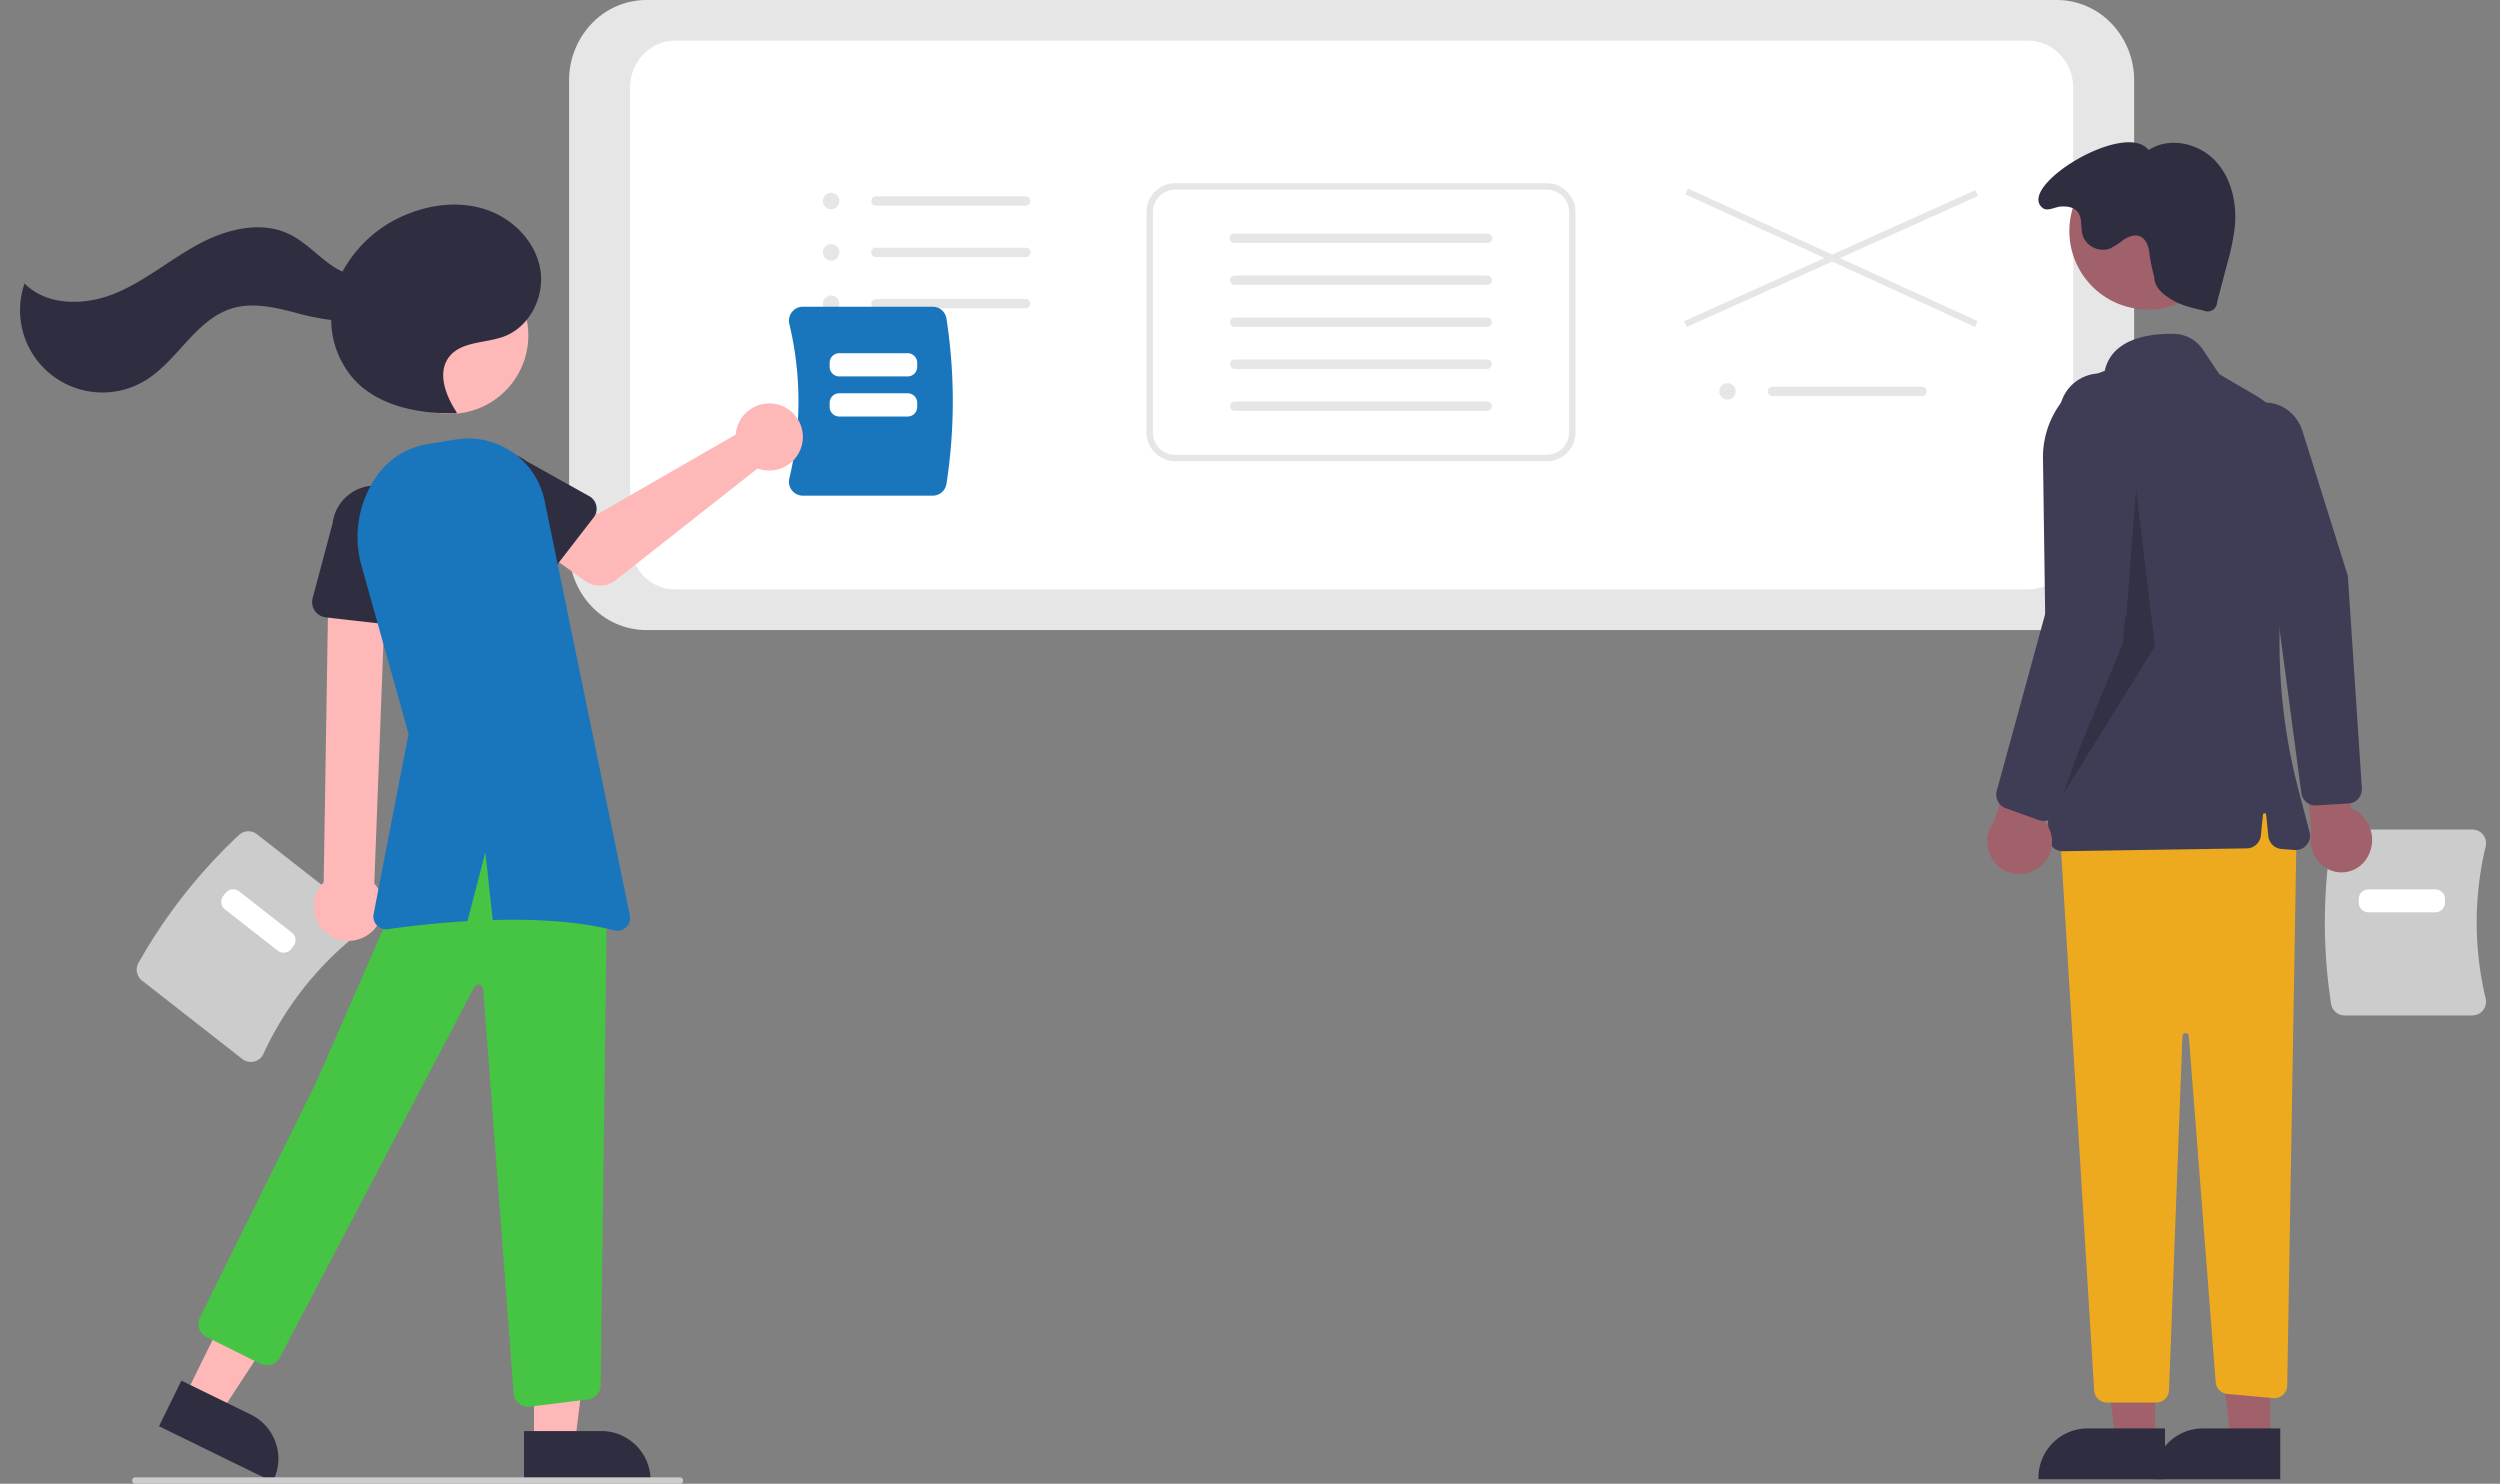 <?xml version="1.0" encoding="UTF-8"?>
<svg xmlns="http://www.w3.org/2000/svg" fill="none" viewBox="0 0 123 73">
  <rect x="0" y="0" width="123" height="73" fill="#808080" stroke="none"/>
  <g clip-path="url(#a)">
    <path d="M101.202 31H31.798a3.73 3.73 0 0 1-2.684-1.158A4.036 4.036 0 0 1 28 27.05V3.95a4.036 4.036 0 0 1 1.114-2.792A3.73 3.73 0 0 1 31.798 0h69.404a3.729 3.729 0 0 1 2.684 1.158A4.036 4.036 0 0 1 105 3.95v23.1a4.035 4.035 0 0 1-1.114 2.792A3.729 3.729 0 0 1 101.202 31Z" fill="#E6E6E6"></path>
    <path d="M33.208 2a2.16 2.16 0 0 0-1.56.68A2.38 2.38 0 0 0 31 4.318v22.364c0 .615.234 1.204.648 1.638a2.16 2.16 0 0 0 1.56.68h66.584c.585 0 1.146-.245 1.56-.68a2.382 2.382 0 0 0 .648-1.638V4.318a2.382 2.382 0 0 0-.648-1.638 2.159 2.159 0 0 0-1.56-.68H33.208Z" fill="#fff"></path>
    <path d="M40.876 10.295a.405.405 0 1 0 .029-.81.405.405 0 0 0-.029.81ZM40.876 12.82a.406.406 0 0 0 .412-.48.404.404 0 0 0-.56-.294.405.405 0 0 0 .148.774ZM40.876 15.346a.406.406 0 0 0 .412-.48.404.404 0 1 0-.412.48ZM50.458 10.12h-7.361a.23.23 0 0 1-.23-.23.23.23 0 0 1 .23-.229h7.361a.23.23 0 1 1 0 .46ZM50.458 12.646h-7.361a.23.23 0 0 1-.163-.392.23.23 0 0 1 .163-.067h7.361a.23.23 0 1 1 0 .459ZM50.458 15.171h-7.361a.23.23 0 0 1-.23-.23.23.23 0 0 1 .23-.229h7.361a.229.229 0 0 1 .163.392.232.232 0 0 1-.162.067Z" fill="#E6E6E6"></path>
    <path d="M76.096 22.692H57.825a1.42 1.42 0 0 1-1.418-1.415V10.43a1.415 1.415 0 0 1 1.418-1.415h18.271a1.42 1.42 0 0 1 1.418 1.415v10.847a1.415 1.415 0 0 1-1.418 1.415Z" fill="#fff"></path>
    <path d="M73.171 11.95H60.75a.23.23 0 1 1 0-.458H73.17a.23.23 0 1 1 0 .459ZM73.171 14.017H60.75a.23.23 0 1 1 0-.46H73.17a.23.23 0 1 1 0 .46ZM73.171 16.083H60.75a.23.23 0 1 1 0-.46H73.17a.23.23 0 1 1 0 .46ZM73.171 18.15H60.75a.23.23 0 0 1-.23-.23.23.23 0 0 1 .23-.23H73.17a.23.23 0 0 1 0 .46ZM73.171 20.215H60.75a.23.23 0 0 1-.23-.23.23.23 0 0 1 .23-.229h12.422a.23.23 0 1 1 0 .46Z" fill="#E6E6E6"></path>
    <path d="M76.096 22.692H57.825a1.42 1.42 0 0 1-1.418-1.415V10.43a1.415 1.415 0 0 1 1.418-1.415h18.271a1.42 1.42 0 0 1 1.418 1.415v10.847a1.415 1.415 0 0 1-1.418 1.415ZM57.825 9.33a1.105 1.105 0 0 0-1.103 1.1v10.847a1.1 1.1 0 0 0 1.103 1.1h18.271a1.105 1.105 0 0 0 1.103-1.1V10.43a1.1 1.1 0 0 0-1.103-1.1H57.825ZM84.98 19.662a.406.406 0 0 0 .3-.69.404.404 0 1 0-.3.69ZM94.562 19.488h-7.361a.23.23 0 0 1-.163-.392.23.23 0 0 1 .163-.068h7.361a.23.23 0 0 1 .23.23.23.23 0 0 1-.23.23ZM97.187 9.356 82.862 15.8l.13.286 14.325-6.444-.13-.286Z" fill="#E6E6E6"></path>
    <path d="m83.051 9.276-.131.286 14.246 6.523.131-.285-14.246-6.524Z" fill="#E6E6E6"></path>
    <path d="M38.965 24.128a.69.69 0 0 1-.129-.593 16.316 16.316 0 0 0 0-7.593.689.689 0 0 1 .667-.852h6.383a.69.69 0 0 1 .679.576 26.702 26.702 0 0 1 0 8.145.686.686 0 0 1-.679.576h-6.383a.68.68 0 0 1-.538-.26Z" fill="#1976BC"></path>
    <path d="M44.654 18.52h-3.362a.474.474 0 0 1-.473-.471v-.2a.472.472 0 0 1 .473-.472h3.362a.474.474 0 0 1 .473.472v.2a.471.471 0 0 1-.473.471ZM44.654 20.493h-3.362a.473.473 0 0 1-.473-.472v-.2a.472.472 0 0 1 .473-.472h3.362a.473.473 0 0 1 .473.472v.2a.471.471 0 0 1-.473.472Z" fill="#fff"></path>
    <path d="M6.808 47.383a26.34 26.34 0 0 1 4.954-6.307.678.678 0 0 1 .875-.035l4.943 3.866a.668.668 0 0 1 .19.825.678.678 0 0 1-.192.238 16.09 16.09 0 0 0-4.618 5.88.678.678 0 0 1-1.034.256L6.983 48.24a.676.676 0 0 1-.175-.857Z" fill="#CCC"></path>
    <path d="m13.661 46.77-2.594-2.029a.472.472 0 0 1-.08-.662l.114-.145a.474.474 0 0 1 .663-.08l2.594 2.029a.472.472 0 0 1 .08.662l-.113.145a.473.473 0 0 1-.664.08Z" fill="#fff"></path>
    <path d="M114.69 49.393a26.255 26.255 0 0 1 0-8.013.677.677 0 0 1 .667-.567h6.281a.67.67 0 0 1 .659.532c.022.101.021.206-.003.306a16.04 16.04 0 0 0 0 7.47.687.687 0 0 1-.128.583.665.665 0 0 1-.528.256h-6.281a.677.677 0 0 1-.667-.567Z" fill="#CCC"></path>
    <path d="M119.82 44.886h-3.296a.475.475 0 0 1-.472-.471v-.185a.473.473 0 0 1 .472-.471h3.296a.475.475 0 0 1 .473.471v.185a.474.474 0 0 1-.473.471Z" fill="#fff"></path>
    <path d="M116.535 42.063a1.678 1.678 0 0 0-.644-2.184 1.466 1.466 0 0 0-.228-.102l-.13-5.708-2.284 1.679.473 5.163a1.665 1.665 0 0 0 .769 1.826 1.465 1.465 0 0 0 2.044-.674Z" fill="#A0616A"></path>
    <path d="m115.572 39.528-1.637.099a.695.695 0 0 1-.709-.62l-1.36-10.21-2.197-6.228a2.152 2.152 0 0 1 .057-1.593 1.936 1.936 0 0 1 1.111-1.06c1.001-.363 2.096.212 2.442 1.28l2.235 7.141.689 10.427a.74.74 0 0 1-.165.523.663.663 0 0 1-.466.241Z" fill="#3F3D56"></path>
    <path d="M106.026 70.908h-1.931l-.919-7.433h2.85v7.433Z" fill="#A0616A"></path>
    <path d="M106.518 72.777h-6.226v-.08a2.422 2.422 0 0 1 2.423-2.419l3.803.001v2.498Z" fill="#2F2E41"></path>
    <path d="M111.696 70.908h-1.931l-.919-7.433h2.85v7.433Z" fill="#A0616A"></path>
    <path d="M112.189 72.777h-6.227v-.08a2.425 2.425 0 0 1 2.423-2.419l3.804.001v2.498Z" fill="#2F2E41"></path>
    <path d="m112.992 40.867-.461 27.304a.62.62 0 0 1-.209.457.628.628 0 0 1-.478.159l-2.26-.205a.629.629 0 0 1-.571-.578l-1.323-17.032a.158.158 0 0 0-.267-.1.153.153 0 0 0-.047.107l-.661 17.421a.634.634 0 0 1-.63.605h-2.423a.63.63 0 0 1-.629-.59l-1.697-27.705 10.081-2.516 1.575 2.673Z" fill="#EDAA1E"></path>
    <path d="M105.68 15.229a3.865 3.865 0 0 0 3.869-3.861 3.865 3.865 0 0 0-3.869-3.861 3.865 3.865 0 0 0-3.868 3.86 3.865 3.865 0 0 0 3.868 3.862Z" fill="#A0616A"></path>
    <path d="M100.991 41.68a.707.707 0 0 1-.215-.498l-.261-18.62a4.484 4.484 0 0 1 3.037-4.314c.363-1.64 2.292-1.845 3.416-1.821a1.747 1.747 0 0 1 1.414.774l.806 1.207 1.777 1.04a4.481 4.481 0 0 1 2.122 4.843l-.274 1.242a28.486 28.486 0 0 0 .268 13.308l.55 2.095a.71.71 0 0 1-.141.633.715.715 0 0 1-.599.252l-.639-.05a.708.708 0 0 1-.651-.634l-.106-1.056a.08.08 0 0 0-.025-.05.08.08 0 0 0-.106 0 .08.08 0 0 0-.025.05l-.103 1.022a.705.705 0 0 1-.694.637l-9.046.139h-.012a.705.705 0 0 1-.493-.2Z" fill="#3F3D56"></path>
    <path d="M105.983 13.593c.016.546.395.862.862 1.148.466.286 1.011.41 1.544.529a.475.475 0 0 0 .632-.182c.04-.07.062-.15.062-.23l.49-1.86c.173-.593.299-1.2.377-1.813.118-1.18-.163-2.45-.988-3.303-.826-.854-2.257-1.157-3.247-.5-1.174-1.496-6.54 1.81-5.216 2.85.235.186.595-.048.894-.07.299-.024.634.029.824.26.248.303.14.753.242 1.13a1.055 1.055 0 0 0 1.336.684c.247-.121.48-.27.693-.444.23-.153.519-.265.777-.17.341.127.462.543.492.904.052.36.128.717.226 1.067Z" fill="#2F2E41"></path>
    <path opacity=".2" d="m105.079 23.94-.63 7.703-3.308 8.017 4.883-7.86-.945-7.86Z" fill="#000"></path>
    <path d="M100.368 42.646a1.584 1.584 0 0 0 .457-1.872 1.592 1.592 0 0 0-.407-.551l2.107-5.21-2.867.579-1.561 4.858A1.587 1.587 0 0 0 99.294 43c.39.017.771-.11 1.074-.355Z" fill="#A0616A"></path>
    <path d="m100.306 40.349-1.623-.584a.712.712 0 0 1-.443-.852l2.677-9.78.409-8.84a1.998 1.998 0 0 1 .667-1.406 2.025 2.025 0 0 1 2.24-.31 2.01 2.01 0 0 1 1.123 1.96l-.729 9.679-3.411 9.702a.712.712 0 0 1-.91.43Z" fill="#3F3D56"></path>
    <path d="m9.09 68.709 1.734.848 4.103-6.271-2.559-1.252-3.278 6.675Z" fill="#FFB8B8"></path>
    <path d="m8.925 67.927 3.415 1.67a2.423 2.423 0 0 1 1.352 2.325c-.02.317-.103.627-.243.912l-.034.07-5.592-2.734 1.102-2.243Z" fill="#2F2E41"></path>
    <path d="M26.273 71.665h1.932l.918-7.433h-2.85v7.433Z" fill="#FFB8B8"></path>
    <path d="M25.78 70.407h3.804a2.425 2.425 0 0 1 2.424 2.419v.079H25.78v-2.498Z" fill="#2F2E41"></path>
    <path d="M22.125 20.364a3.865 3.865 0 0 0 3.869-3.861 3.865 3.865 0 0 0-3.869-3.861 3.865 3.865 0 0 0-3.868 3.86 3.865 3.865 0 0 0 3.868 3.862Z" fill="#FFB8B8"></path>
    <path d="M25.978 69.213a.709.709 0 0 1-.707-.676l-1.496-19.864a.235.235 0 0 0-.183-.222.237.237 0 0 0-.262.12l-9.566 18.227a.712.712 0 0 1-.945.304l-2.667-1.33a.71.71 0 0 1-.319-.947l5.709-11.543 3.78-8.646c1.46-2.87 3.01-4.347 4.738-4.52 1.773-.177 3.667 1.04 5.79 3.72l.018.022v.028l-.316 24.265a.703.703 0 0 1-.642.703l-2.863.356a.676.676 0 0 1-.07.004Z" fill="#46C443"></path>
    <path d="M18.042 46.032a1.69 1.69 0 0 0 .732-1.924 1.687 1.687 0 0 0-.359-.639L19 28.087l-2.836.353-.239 14.965a1.696 1.696 0 0 0 .933 2.862c.41.07.832-.014 1.185-.235Z" fill="#FFB8B8"></path>
    <path d="m19.836 30.807-3.808-.432a.759.759 0 0 1-.647-.947l.983-3.685a2.11 2.11 0 0 1 3.743-1.058 2.1 2.1 0 0 1 .443 1.546l.13 3.798a.756.756 0 0 1-.844.778Z" fill="#2F2E41"></path>
    <path d="M36.237 21.123a1.66 1.66 0 0 0-.038.258l-6.766 3.896-1.645-.945-1.753 2.29 2.749 1.956a1.263 1.263 0 0 0 1.512-.037l6.977-5.493a1.657 1.657 0 0 0 1.821-.465 1.649 1.649 0 0 0-1.464-2.719 1.655 1.655 0 0 0-1.393 1.26Z" fill="#FFB8B8"></path>
    <path d="M29.207 25.461 27.02 28.29a.708.708 0 0 1-1.072.058l-2.475-2.565a1.964 1.964 0 0 1 .962-3.498 1.972 1.972 0 0 1 1.452.394l3.105 1.733a.708.708 0 0 1 .215 1.05Z" fill="#2F2E41"></path>
    <path d="m30.99 45.04-4.198-20.41a3.827 3.827 0 0 0-1.586-2.385 3.84 3.84 0 0 0-2.8-.62l-1.4.233a3.76 3.76 0 0 0-2.439 1.519 5.228 5.228 0 0 0-.783 4.45l2.317 8.277-1.72 8.868a.627.627 0 0 0 .707.742c.861-.123 2.28-.299 3.91-.394l.883-3.4.36 3.346c2.002-.056 4.176.042 5.969.507a.632.632 0 0 0 .78-.734Z" fill="#1976BC"></path>
    <path d="M26.58 13.243c-.23-1.34-1.308-2.451-2.592-2.906-1.285-.455-2.733-.307-3.99.217a6.251 6.251 0 0 0-3.145 2.809 3.26 3.26 0 0 1-.47-.258c-.745-.495-1.35-1.2-2.155-1.587-1.42-.684-3.138-.23-4.521.528-1.383.757-2.608 1.804-4.069 2.398-1.46.594-3.324.624-4.43-.499a4.037 4.037 0 0 0 1.29 4.47 4.058 4.058 0 0 0 4.65.305c1.6-.973 2.484-3.013 4.279-3.55.993-.297 2.06-.057 3.064.202.59.17 1.194.294 1.805.372a4.442 4.442 0 0 0 1.164 2.97c1.239 1.3 3.183 1.647 4.981 1.626l.038-.038c-.55-.822-.985-1.963-.38-2.745.6-.773 1.78-.66 2.696-1.001 1.276-.476 2.017-1.973 1.786-3.313Z" fill="#2F2E41"></path>
    <path d="M33.435 73H6.657a.158.158 0 0 1-.157-.157.157.157 0 0 1 .157-.157h26.778a.158.158 0 1 1 0 .314Z" fill="#CCC"></path>
  </g>
  <defs>
    <clipPath id="a">
      <path fill="#fff" d="M0 0h123v73H0z"></path>
    </clipPath>
  </defs>
</svg>

